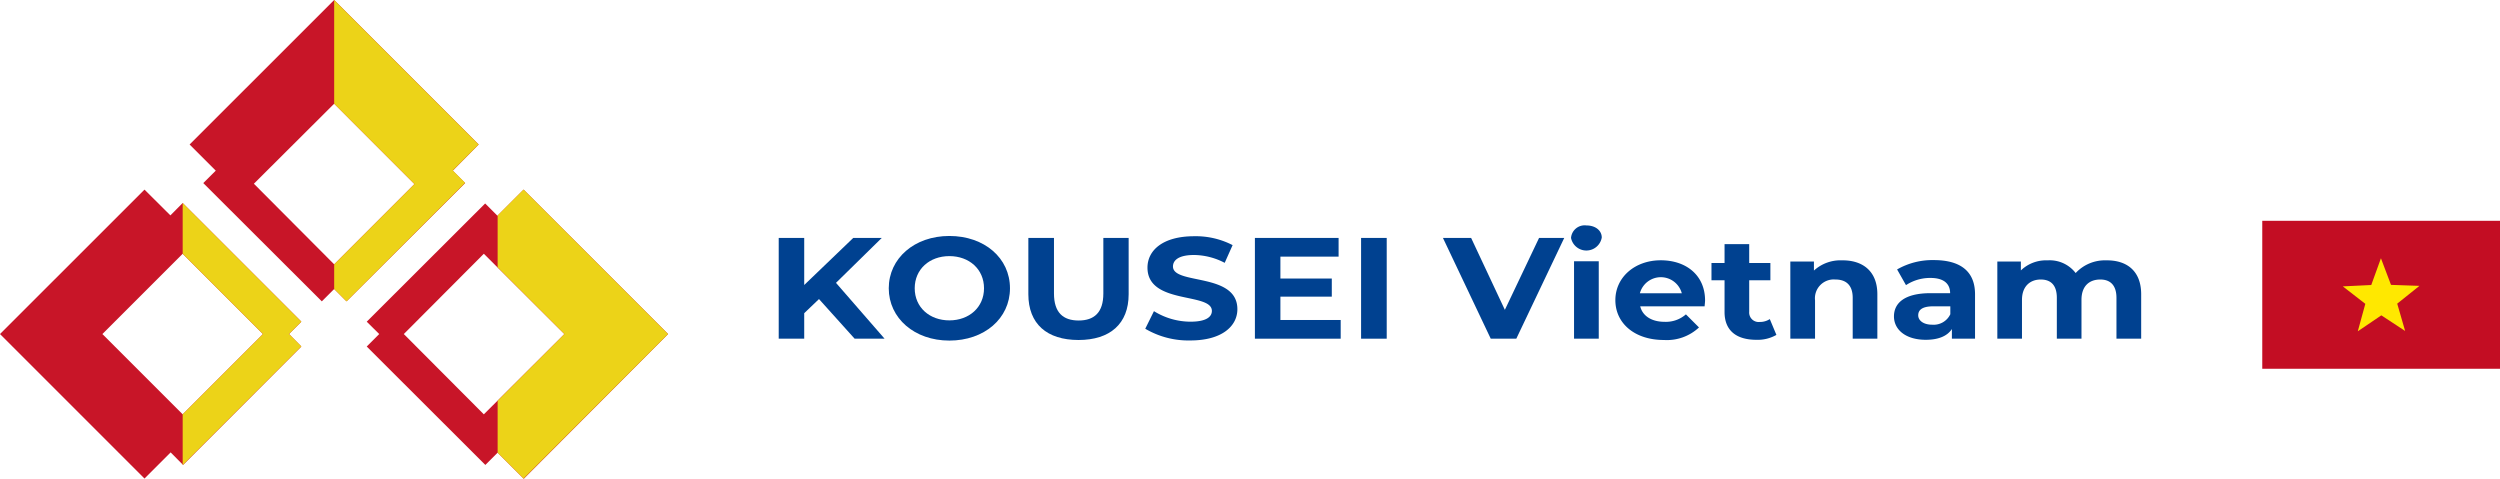 <svg xmlns="http://www.w3.org/2000/svg" viewBox="0 0 382.36 73.19"><defs><style>.cls-1{fill:#004190;}.cls-2{fill:#c81528;}.cls-3{fill:#ecd318;}.cls-4{fill:#c30d23;}.cls-5{fill:#ffe800;}</style></defs><g id="レイヤー_2" data-name="レイヤー 2"><g id="デザイン"><path class="cls-1" d="M125.26,45.74,123,47.9v3.9h-3.9V36.39H123v7.2l7.5-7.2h4.36l-7,6.87,7.43,8.54h-4.58Z"/><path class="cls-1" d="M135.93,44.09c0-4.57,3.92-8,9.27-8s9.27,3.37,9.27,8-3.94,8-9.27,8S135.93,48.67,135.93,44.09Zm14.57,0c0-2.92-2.27-4.92-5.3-4.92s-5.3,2-5.3,4.92S142.18,49,145.2,49,150.5,47,150.5,44.09Z"/><path class="cls-1" d="M157.28,45V36.39h3.92v8.5c0,2.92,1.4,4.13,3.77,4.13s3.78-1.21,3.78-4.13v-8.5h3.87V45c0,4.53-2.85,7-7.67,7S157.28,49.55,157.28,45Z"/><path class="cls-1" d="M175.16,50.28l1.33-2.69a10.64,10.64,0,0,0,5.59,1.61c2.33,0,3.27-.7,3.27-1.65,0-2.88-9.85-.9-9.85-6.62,0-2.62,2.32-4.8,7.14-4.8a12.27,12.27,0,0,1,5.88,1.36l-1.21,2.71A10.32,10.32,0,0,0,182.62,39c-2.33,0-3.22.79-3.22,1.76,0,2.84,9.85.88,9.85,6.53,0,2.58-2.35,4.78-7.19,4.78A13,13,0,0,1,175.16,50.28Z"/><path class="cls-1" d="M205.05,48.94V51.8H191.93V36.39h12.8v2.86h-8.9V42.6h7.86v2.77h-7.86v3.57Z"/><path class="cls-1" d="M208.17,36.39h3.92V51.8h-3.92Z"/><path class="cls-1" d="M239.24,36.39,231.91,51.8H228l-7.31-15.41H225l5.16,11,5.23-11Z"/><path class="cls-1" d="M240.28,36.39a2.09,2.09,0,0,1,2.35-1.91c1.4,0,2.35.79,2.35,1.85a2.39,2.39,0,0,1-4.7.06Zm.46,3.57h3.78V51.8h-3.78Z"/><path class="cls-1" d="M260.71,46.85h-9.85c.36,1.47,1.74,2.37,3.73,2.37a4.65,4.65,0,0,0,3.26-1.14l2,2A7.19,7.19,0,0,1,254.49,52c-4.5,0-7.43-2.57-7.43-6.09s3-6.1,6.94-6.1,6.78,2.33,6.78,6.14C260.78,46.19,260.73,46.56,260.71,46.85Zm-9.9-2h6.41a3.32,3.32,0,0,0-6.41,0Z"/><path class="cls-1" d="M271.69,51.22a5.75,5.75,0,0,1-3.07.75c-3.07,0-4.86-1.43-4.86-4.24V42.86h-2V40.22h2V37.34h3.77v2.88h3.24v2.64h-3.24v4.82a1.45,1.45,0,0,0,1.62,1.56,2.7,2.7,0,0,0,1.53-.44Z"/><path class="cls-1" d="M287.13,45V51.8h-3.77V45.55c0-1.92-1-2.8-2.64-2.8a2.88,2.88,0,0,0-3.12,3.19V51.8h-3.78V40h3.61v1.38a6,6,0,0,1,4.31-1.56C284.81,39.78,287.13,41.41,287.13,45Z"/><path class="cls-1" d="M302.07,45V51.8h-3.54V50.32c-.7,1.08-2.06,1.65-4,1.65-3.05,0-4.86-1.54-4.86-3.58s1.62-3.55,5.59-3.55h3c0-1.47-1-2.33-3-2.33a6.69,6.69,0,0,0-3.75,1.1l-1.36-2.4a10.83,10.83,0,0,1,5.62-1.43C299.77,39.78,302.07,41.45,302.07,45Zm-3.78,3V46.85H295.7c-1.77,0-2.32.59-2.32,1.38s.8,1.43,2.13,1.43A2.82,2.82,0,0,0,298.29,48.06Z"/><path class="cls-1" d="M327.48,45V51.8H323.7V45.55c0-1.92-.94-2.8-2.47-2.8-1.69,0-2.88,1-2.88,3.11V51.8h-3.77V45.55c0-1.92-.9-2.8-2.47-2.8s-2.86,1-2.86,3.11V51.8h-3.77V40h3.6v1.36a5.55,5.55,0,0,1,4.09-1.54,5,5,0,0,1,4.29,1.94,6.1,6.1,0,0,1,4.69-1.94C325.25,39.78,327.48,41.41,327.48,45Z"/><path class="cls-2" d="M102.18,51.09,80.08,29l-4,4-1.88-1.88L56.09,49.2,58,51.09,56.09,53,74.23,71.11l1.88-1.88,4,4Zm-15.86,0L74,63.37,61.76,51.09,74,38.81Z"/><path class="cls-2" d="M73.21,22.1,51.11,0,29,22.1l4,4L31.09,28,49.22,46.09l1.89-1.89L53,46.09,71.14,28l-1.89-1.89Zm-34.38,6L51.11,15.86,63.39,28.15,51.11,40.43Z"/><path class="cls-2" d="M22.1,73.19l4-4L28,71.11,46.09,53,44.2,51.09l1.89-1.89L27.94,31.05l-1.88,1.89L22.1,29,0,51.09Zm5.84-34.38L40.22,51.09,27.94,63.37,15.66,51.09Z"/><polygon class="cls-3" points="71.14 27.96 69.25 26.07 73.21 22.1 51.11 0 51.11 15.87 63.39 28.15 51.11 40.43 51.11 44.2 53 46.09 71.14 27.96"/><polygon class="cls-3" points="102.18 51.09 80.08 28.99 76.11 32.95 76.11 40.89 86.32 51.09 76.11 61.29 76.11 69.23 80.08 73.19 102.18 51.09"/><polygon class="cls-3" points="46.09 49.2 27.94 31.05 27.94 31.06 27.94 38.81 27.94 38.81 40.22 51.09 27.94 63.37 27.94 63.37 27.94 71.1 27.96 71.11 46.09 52.98 44.2 51.09 46.09 49.2"/><polygon class="cls-4" points="370.24 33.77 358.12 33.77 346 33.77 346 56.4 358.12 56.4 370.24 56.4 382.36 56.4 382.36 33.77 370.24 33.77"/><polygon class="cls-5" points="362.67 43.59 364.15 39.5 365.69 43.57 370.04 43.72 366.64 46.44 367.85 50.62 364.21 48.23 360.61 50.67 361.76 46.47 358.32 43.8 362.67 43.59"/></g></g></svg>